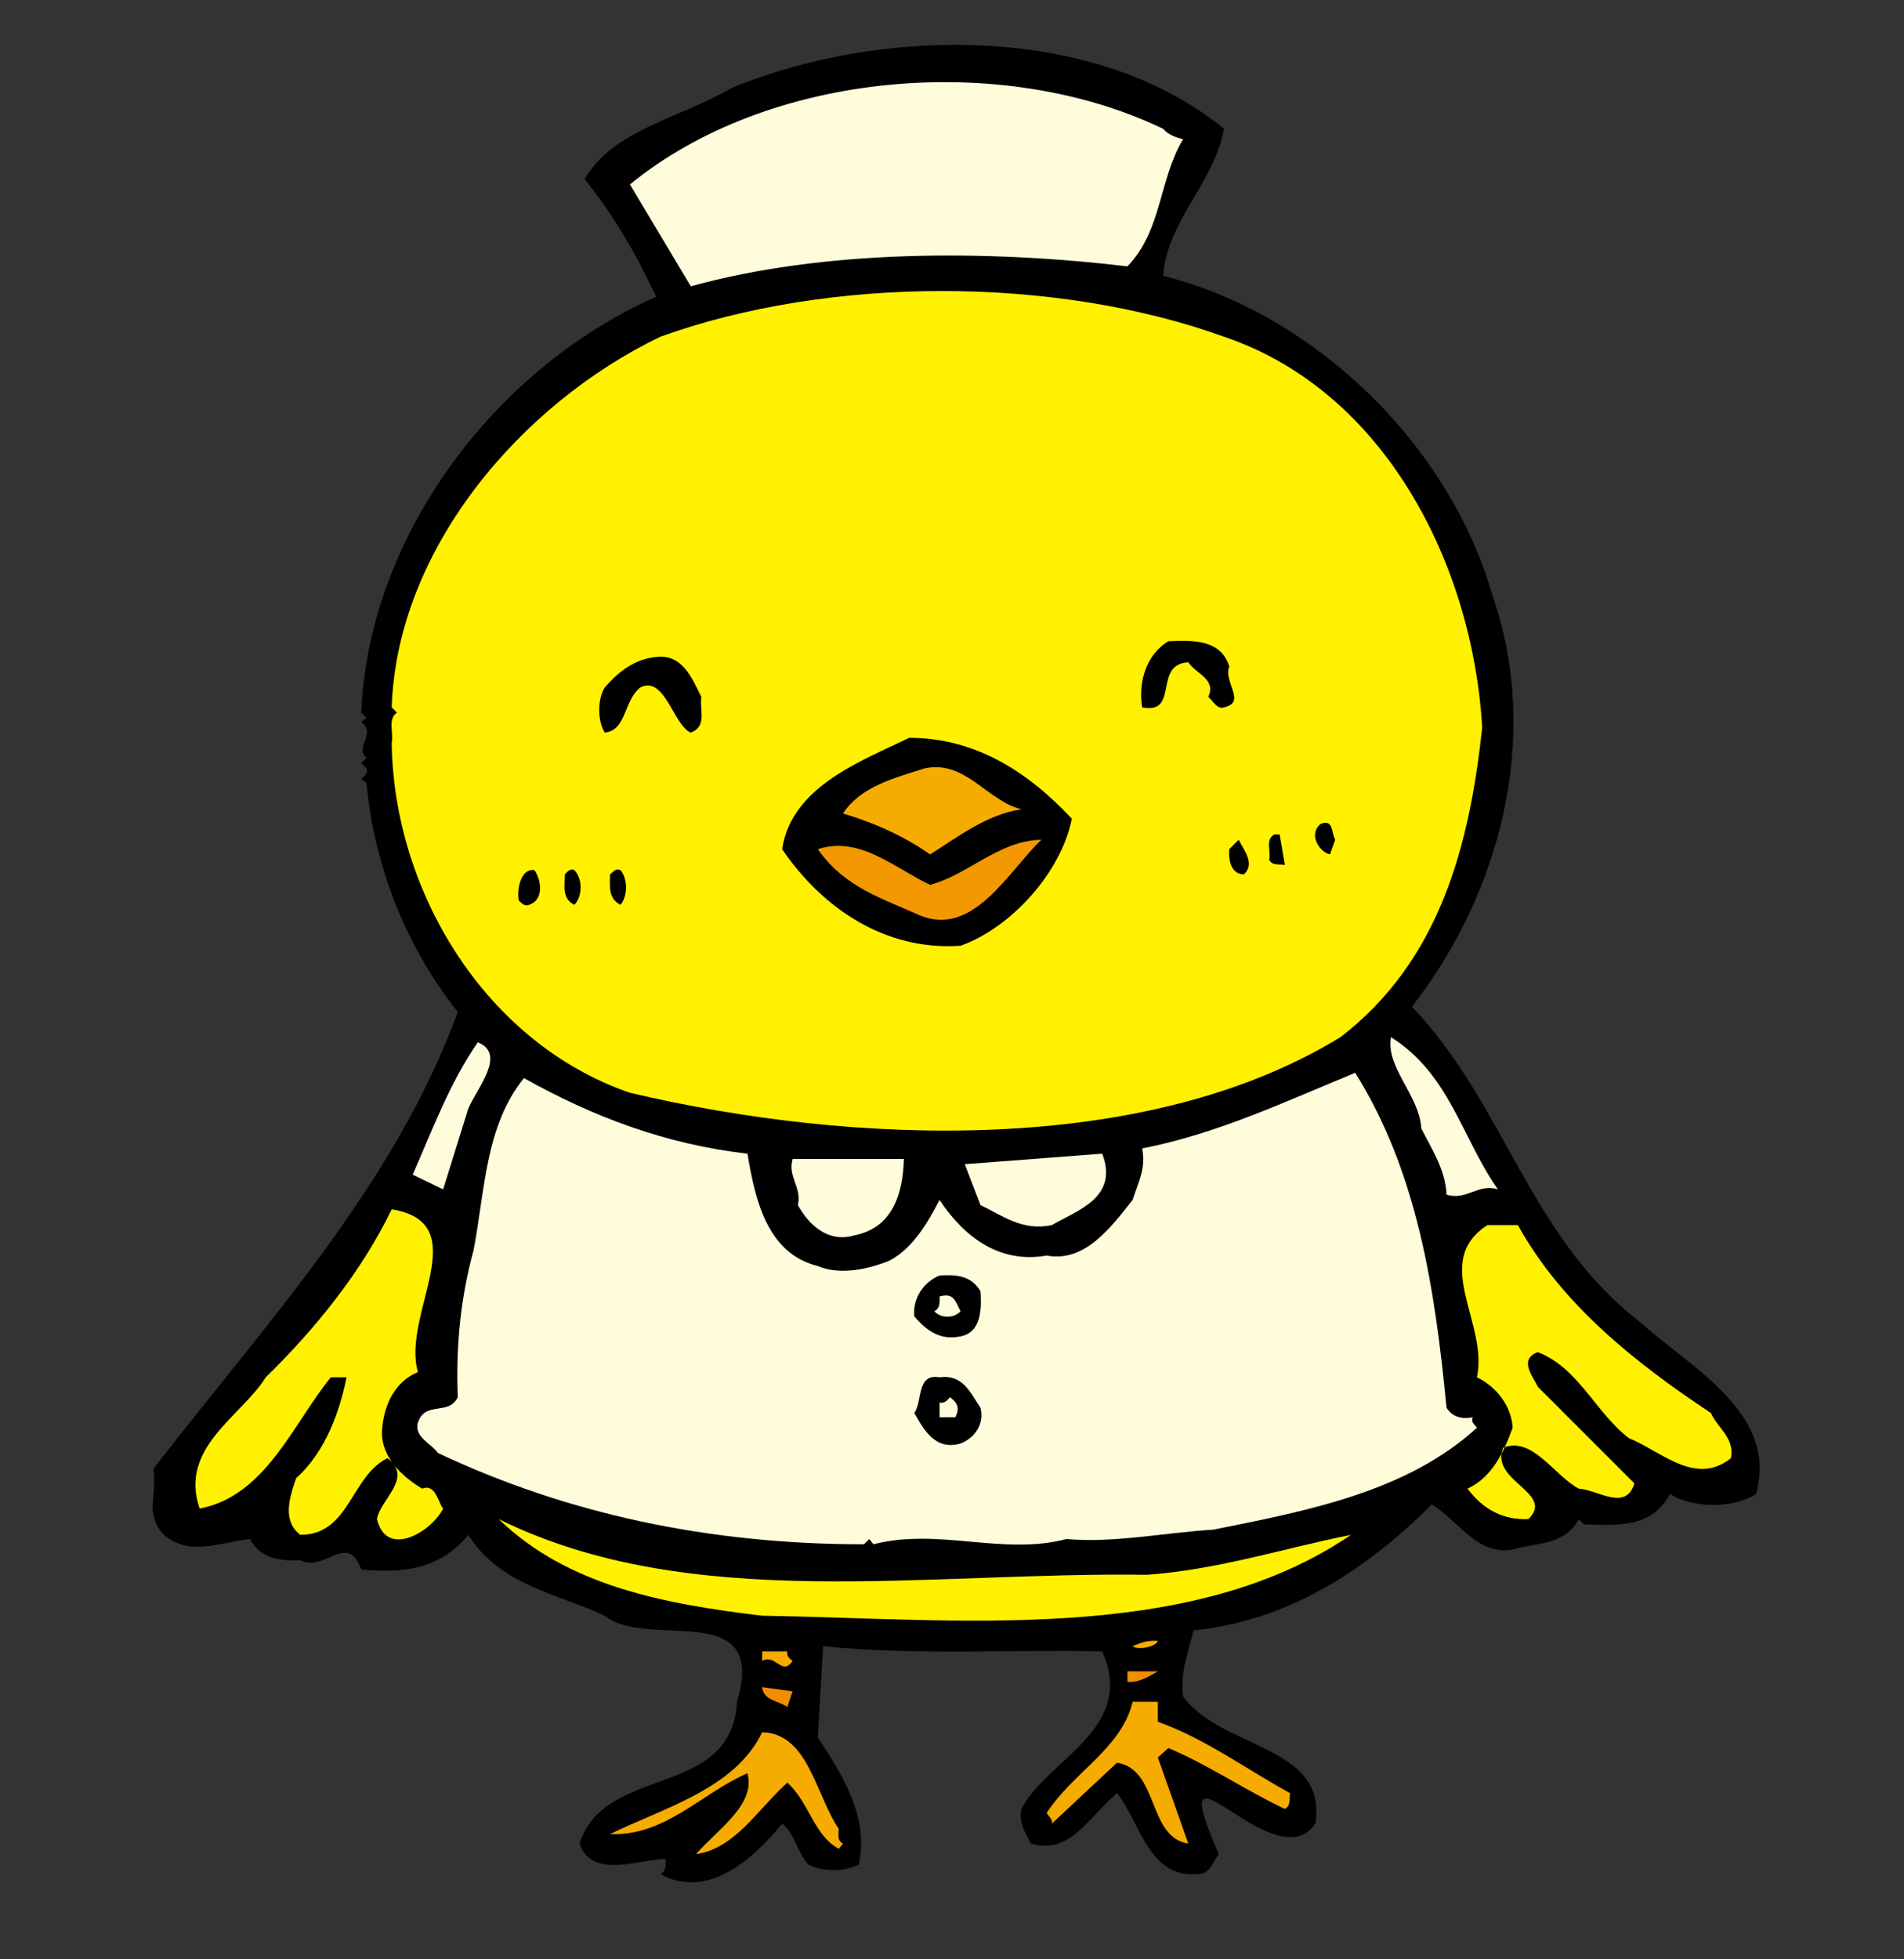 <?xml version="1.0" encoding="utf-8"?>
<!-- Generator: Adobe Illustrator 21.1.0, SVG Export Plug-In . SVG Version: 6.00 Build 0)  -->
<!DOCTYPE svg PUBLIC "-//W3C//DTD SVG 1.1//EN" "http://www.w3.org/Graphics/SVG/1.1/DTD/svg11.dtd">
<svg version="1.1" id="レイヤー_1" xmlns="http://www.w3.org/2000/svg" xmlns:xlink="http://www.w3.org/1999/xlink" x="0px"
	 y="0px" viewBox="0 0 210 216" enable-background="new 0 0 210 216" xml:space="preserve">
<rect x="0" y="0" width="210" height="216" fill="#333333" stroke="none"/>
<g>
	<path d="M72.836,206.597c0.693-0.346,0.578-1.043,0.578-1.621c-2.315-0.23-8.103,2.43-9.493-1.736
		c2.779-8.799,16.787-4.861,17.364-15.629c3.474-11.576-9.955-5.672-14.585-9.492c-5.209-2.43-11.577-3.357-15.049-8.914
		c-3.011,3.705-7.063,4.285-11.808,3.822c-1.505-4.285-4.168,0.463-6.714-1.043c-1.506,0.115-4.284,0.115-5.557-2.314
		c-3.358,0.348-6.599,1.967-9.493-0.465c-2.2-2.43-0.694-4.166-1.158-7.291c12.85-16.556,26.626-31.373,33.571-50.357
		c-5.905-7.408-9.261-16.44-10.071-25.237l-0.578-0.462c0.347-0.348,0.809-0.58,0.578-1.158l-0.578-0.579l0.578-0.578
		c-1.39-1.158,1.157-2.662-0.578-3.936l0.578-0.463l-0.578-0.579c0.809-19.448,14.702-37.97,32.527-45.841
		c-2.082-4.515-4.631-8.915-7.871-12.966c3.011-5.441,10.766-6.831,16.208-10.072C97.377,2.855,120.875,2.624,135,14.2
		c-1.042,5.903-6.251,10.071-6.715,16.206c16.669,4.169,31.604,18.64,36.35,35.309c5.439,15.743,0.694,32.991-8.915,45.264
		c10.304,10.766,12.852,25.235,25.122,34.73c5.789,5.208,15.278,10.069,12.85,18.982c-2.432,1.62-7.061,1.62-9.492,0
		c-2.085,3.821-5.788,3.472-9.494,3.356l-0.578-0.578c-1.621,3.008-4.746,2.549-7.293,3.357c-3.936,0.695-6.02-3.242-8.914-4.979
		c-7.524,7.523-16.092,12.852-26.277,13.891c-0.579,2.434-1.506,4.633-1.158,7.295c4.397,5.902,15.975,5.324,14.587,14.008
		c-4.516,6.6-17.249-11.691-10.649,3.359c-0.579,0.805-1.043,2.197-2.201,2.197c-5.558,0.578-6.481-5.789-9.029-8.914
		c-3.24,2.779-5.208,6.828-9.492,5.557c-0.579-1.158-1.389-2.315-1.041-3.822c2.777-5.439,12.732-8.795,8.911-17.363
		c-9.606-0.232-20.835,0.465-30.791-0.578l-0.579,10.07c2.779,4.17,5.674,8.916,4.516,14.008c-1.506,0.809-4.052,0.809-5.557,0
		c-1.273-1.389-1.389-3.242-2.893-4.514C82.79,205.324,77.813,209.376,72.836,206.597L72.836,206.597z"/>
	<path fill="#F6AB00" d="M76.772,204.4c2.43-2.781,6.597-5.443,5.671-8.916c-5.093,2.199-9.029,6.947-15.164,6.713
		c5.903-2.895,13.774-4.975,16.784-11.226c5.095,0.113,5.904,6.943,8.451,10.648c0,0.578-0.232,1.273,0.464,1.621l-0.464,0.578
		c-2.778-1.506-3.241-5.094-5.673-7.293C83.602,199.418,81.054,203.818,76.772,204.4L76.772,204.4z"/>
	<path fill="#F6AB00" d="M123.191,194.328l-7.178,6.713c0.118-0.465-0.347-0.811-0.578-1.158c2.895-4.516,8.219-7.061,9.492-12.271
		h2.778v2.201c5.209,1.852,9.726,5.209,14.587,7.871c-0.116,0.578,0.114,1.391-0.58,1.734c-4.397-2.082-8.45-4.859-12.849-6.713
		l-1.158,1.043l3.357,9.492C126.548,202.546,127.822,195.021,123.191,194.328L123.191,194.328z"/>
	<path fill="#F18D00" d="M84.063,185.992l3.357,0.463l-0.579,1.734C85.916,187.496,84.18,187.496,84.063,185.992L84.063,185.992z"/>
	<path fill="#F18D00" d="M124.349,184.253h3.357c-1.043,0.578-2.085,1.271-3.357,1.16V184.253L124.349,184.253z"/>
	<path fill="#F6AB00" d="M84.063,183.097v-1.043h2.778c-0.115,0.465,0.231,0.812,0.579,1.043
		C86.265,184.832,85.569,182.287,84.063,183.097L84.063,183.097z"/>
	<path fill="#F6AB00" d="M124.928,181.476c0.812-0.348,1.735-0.695,2.778-0.578C127.475,181.591,125.391,181.939,124.928,181.476
		L124.928,181.476z"/>
	<path fill="#FFF100" d="M55.007,167.468c21.07,10.418,47.001,5.787,71.541,6.139c7.874-0.58,14.934-2.897,22.459-4.402
		c-17.828,12.156-43.294,9.26-64.943,8.914C73.414,176.845,62.648,174.879,55.007,167.468L55.007,167.468z"/>
	<path fill="#FFFCDB" d="M117.636,169.669c-7.062,1.852-14.122-1.274-21.301,0.578l-0.462-0.578l-0.579,0.578
		c-17.135,0-32.762-3.357-47.001-10.069c-0.693-1.043-2.661-1.737-2.198-3.358c0.81-2.43,3.355-0.694,4.398-2.778
		c-0.232-5.789,0.348-11.112,1.736-16.207c1.273-6.597,1.273-13.661,5.557-18.986c7.64,4.284,15.628,7.295,24.657,8.337
		c0.812,4.861,2.084,10.997,7.756,12.386c2.431,1.043,5.556,0.349,7.872-0.578c2.663-1.39,4.283-4.283,5.557-6.716
		c2.663,4.052,6.598,7.064,11.808,6.136c4.282,0.81,7.177-3.242,9.492-6.136c0.578-1.852,1.505-3.473,1.043-5.67
		c8.333-1.622,15.857-5.21,23.5-8.338c6.828,10.884,8.797,23.731,10.071,36.93c0.692,1.043,1.734,1.272,2.893,1.043
		c-0.232,0.578,0.23,0.809,0.463,1.157c-7.758,7.06-18.637,9.143-29.056,11.228C128.399,168.974,122.728,170.132,117.636,169.669
		L117.636,169.669z"/>
	<path fill="#FFF100" d="M41.579,167.468c0.349-2.199,4.053-4.514,1.158-6.713c-4.053,1.968-4.167,8.449-9.607,8.449
		c-1.968-1.502-1.275-3.935-0.464-6.25c3.357-3.01,4.861-7.64,5.557-11.114h-1.737c-4.167,5.095-7.176,13.083-14.469,14.47
		c-2.315-6.711,4.629-10.185,7.293-14.47c5.439-5.323,10.534-11.575,13.892-18.521c9.376,1.507,1.04,11.577,2.894,17.944
		c-2.547,1.042-3.705,3.587-3.937,6.136c-0.347,3.009,2.083,5.324,4.398,6.713c1.506-0.58,1.736,1.505,2.315,2.198
		C47.6,168.859,42.621,171.867,41.579,167.468L41.579,167.468z"/>
	<path fill="#FFF100" d="M161.856,164.112c2.778-1.273,4.051-4.167,4.978-6.713c-0.116-2.316-1.735-4.516-3.936-5.559
		c1.273-6.018-5.094-12.733,1.157-16.784h3.358c4.861,8.797,13.079,15.282,21.298,20.721c0.697,1.622,2.664,2.779,2.199,4.978
		c-3.936,3.126-7.755-0.81-11.228-2.199c-3.588-2.663-5.557-7.758-10.072-9.494c-2.197,0.811-0.461,2.778,0,3.821l10.651,10.649
		c-0.927,3.128-4.051,0.697-6.136,0.58c-2.779-1.505-5.096-5.789-8.335-4.513c-1.506,3.703,5.789,4.976,2.779,7.869
		C165.792,167.583,163.593,166.425,161.856,164.112L161.856,164.112z"/>
	<path d="M100.851,155.777c0.926-1.387,0.231-4.398,2.777-3.937c2.546-0.346,3.358,1.622,4.515,3.358
		c0.464,1.851-0.693,3.357-2.199,3.936C103.166,159.945,101.892,157.629,100.851,155.777L100.851,155.777z"/>
	<path fill="#FFFCDB" d="M103.628,154.62c0.578,0.115,0.811-0.229,1.158-0.578c0.927,0.693,1.041,1.273,0.578,2.2h-1.736V154.62
		L103.628,154.62z"/>
	<path d="M100.851,145.128c-0.232-1.97,1.041-3.821,2.777-4.515c1.854-0.116,3.473,0,4.515,1.735
		c0.115,1.967,0.115,4.516-2.199,4.976C103.744,147.79,102.24,146.748,100.851,145.128L100.851,145.128z"/>
	<path fill="#FFFCDB" d="M103.049,144.55c0.695-0.349,0.579-1.043,0.579-1.621c1.62-0.465,1.736,0.578,2.316,1.621
		C105.248,145.358,103.744,145.358,103.049,144.55L103.049,144.55z"/>
	<path fill="#FFFCDB" d="M87.999,132.855c0.465-1.967-1.157-3.124-0.578-5.092h12.272c-0.116,3.935-1.274,7.641-5.557,8.45
		C91.242,137.025,89.158,134.941,87.999,132.855L87.999,132.855z"/>
	<path fill="#FFFCDB" d="M108.143,132.855l-1.735-4.513l15.162-1.157c1.854,4.861-2.776,6.25-5.556,7.871
		C112.773,135.75,110.574,134.014,108.143,132.855L108.143,132.855z"/>
	<path fill="#FFFCDB" d="M156.763,124.406c-0.231-3.705-3.937-6.714-3.358-10.072c6.485,4.052,7.872,11.23,11.809,16.786
		c-2.199-0.694-3.472,1.274-5.671,0.578C159.425,128.921,157.92,126.721,156.763,124.406L156.763,124.406z"/>
	<path fill="#FFFCDB" d="M45.516,129.5c2.199-4.978,4.052-10.072,7.178-14.588c3.241,1.275-0.116,5.094-1.042,7.292l-2.779,8.915
		L45.516,129.5L45.516,129.5z"/>
	<path fill="#FFF100" d="M69.478,120.47c-15.857-5.441-26.047-22.111-26.276-38.55c0.229-1.158-0.464-2.662,0.579-3.358
		l-0.579-0.577C43.78,60.503,57.439,44.53,72.836,37.12c18.638-6.714,43.525-6.714,62.164,0
		c17.826,6.02,27.435,25.237,28.478,43.064c-1.391,12.965-4.631,25.699-15.628,34.149C126.318,127.531,94.021,126.258,69.478,120.47
		L69.478,120.47z"/>
	<path d="M86.265,93.613c1.041-6.945,8.798-9.724,14.007-12.271c7.178,0,12.966,3.59,17.942,8.913
		c-1.156,5.904-6.713,12.041-12.271,14.008C97.608,104.84,90.663,100.095,86.265,93.613L86.265,93.613z"/>
	<path fill="#F39800" d="M90.199,93.613c4.631-1.507,8.45,2.084,12.388,3.936c4.283-1.158,7.523-4.862,12.27-4.978
		c-3.705,3.588-7.524,10.766-13.428,8.335C97.377,99.052,93.209,97.895,90.199,93.613L90.199,93.613z"/>
	<path d="M67.279,96.39c0.347-0.232,0.579-0.693,1.157-0.462c0.811,0.926,0.811,2.893,0,3.819
		C67.047,99.052,67.279,97.664,67.279,96.39L67.279,96.39z"/>
	<path d="M62.302,96.39c0.23-0.232,0.578-0.693,1.041-0.462c0.926,0.926,0.926,2.893,0,3.819
		C61.953,99.052,62.302,97.664,62.302,96.39L62.302,96.39z"/>
	<path d="M57.208,99.286c-0.233-1.506,0.347-3.589,1.735-3.357c0.694,0.926,1.159,3.241-0.578,3.819
		C57.786,99.979,57.555,99.516,57.208,99.286L57.208,99.286z"/>
	<path d="M135.579,93.613l1.04-1.042c0.578,1.158,1.854,2.662,0.578,3.819C135.81,96.39,135.461,94.885,135.579,93.613
		L135.579,93.613z"/>
	<path d="M139.977,94.77c0.233-0.927-0.463-2.199,0.579-2.778h0.578l0.579,3.358C141.018,95.233,140.325,95.464,139.977,94.77
		L139.977,94.77z"/>
	<path d="M145.648,90.833c1.507-0.579,1.158,1.043,1.622,1.737l-0.579,1.62C145.534,93.96,144.262,91.992,145.648,90.833
		L145.648,90.833z"/>
	<path fill="#F6AB00" d="M92.978,89.677c1.968-3.01,5.788-3.937,9.029-4.979c4.514-0.926,6.829,3.588,10.65,4.514
		c-3.821,0.58-6.945,3.011-10.071,4.979C99.576,92.106,96.451,90.719,92.978,89.677L92.978,89.677z"/>
	<path d="M70.635,75.785c-1.851,1.39-1.504,4.746-3.935,4.978c-0.81-1.273-0.81-3.703,0-4.978c1.62-1.852,3.356-3.126,5.671-3.357
		c2.895-0.348,3.937,2.315,4.98,4.399c-0.231,1.389,0.694,3.241-1.158,3.936C74.34,80.068,73.299,74.396,70.635,75.785
		L70.635,75.785z"/>
	<path d="M133.263,76.827c0.925-1.969-1.389-2.546-2.199-3.821c-3.937,0.232-0.927,5.788-5.093,4.98
		c-0.465-3.012,0.577-5.906,2.894-7.295c2.664-0.115,5.788-0.23,6.715,2.779c-0.697,1.736,1.967,3.937-0.579,4.516
		C134.187,78.215,133.843,77.29,133.263,76.827L133.263,76.827z"/>
	<path fill="#FFFCDB" d="M69.478,20.334c15.281-12.502,40.98-14.701,58.808-6.135c0.579,0.694,1.389,0.926,2.199,1.157
		c-2.662,4.399-2.315,10.071-6.136,14.008c-15.742-1.853-33.455-1.853-48.156,2.198L69.478,20.334L69.478,20.334z"/>
</g>
<g>
</g>
<g>
</g>
<g>
</g>
<g>
</g>
<g>
</g>
<g>
</g>
<g>
</g>
<g>
</g>
<g>
</g>
<g>
</g>
<g>
</g>
<g>
</g>
<g>
</g>
<g>
</g>
<g>
</g>
</svg>
